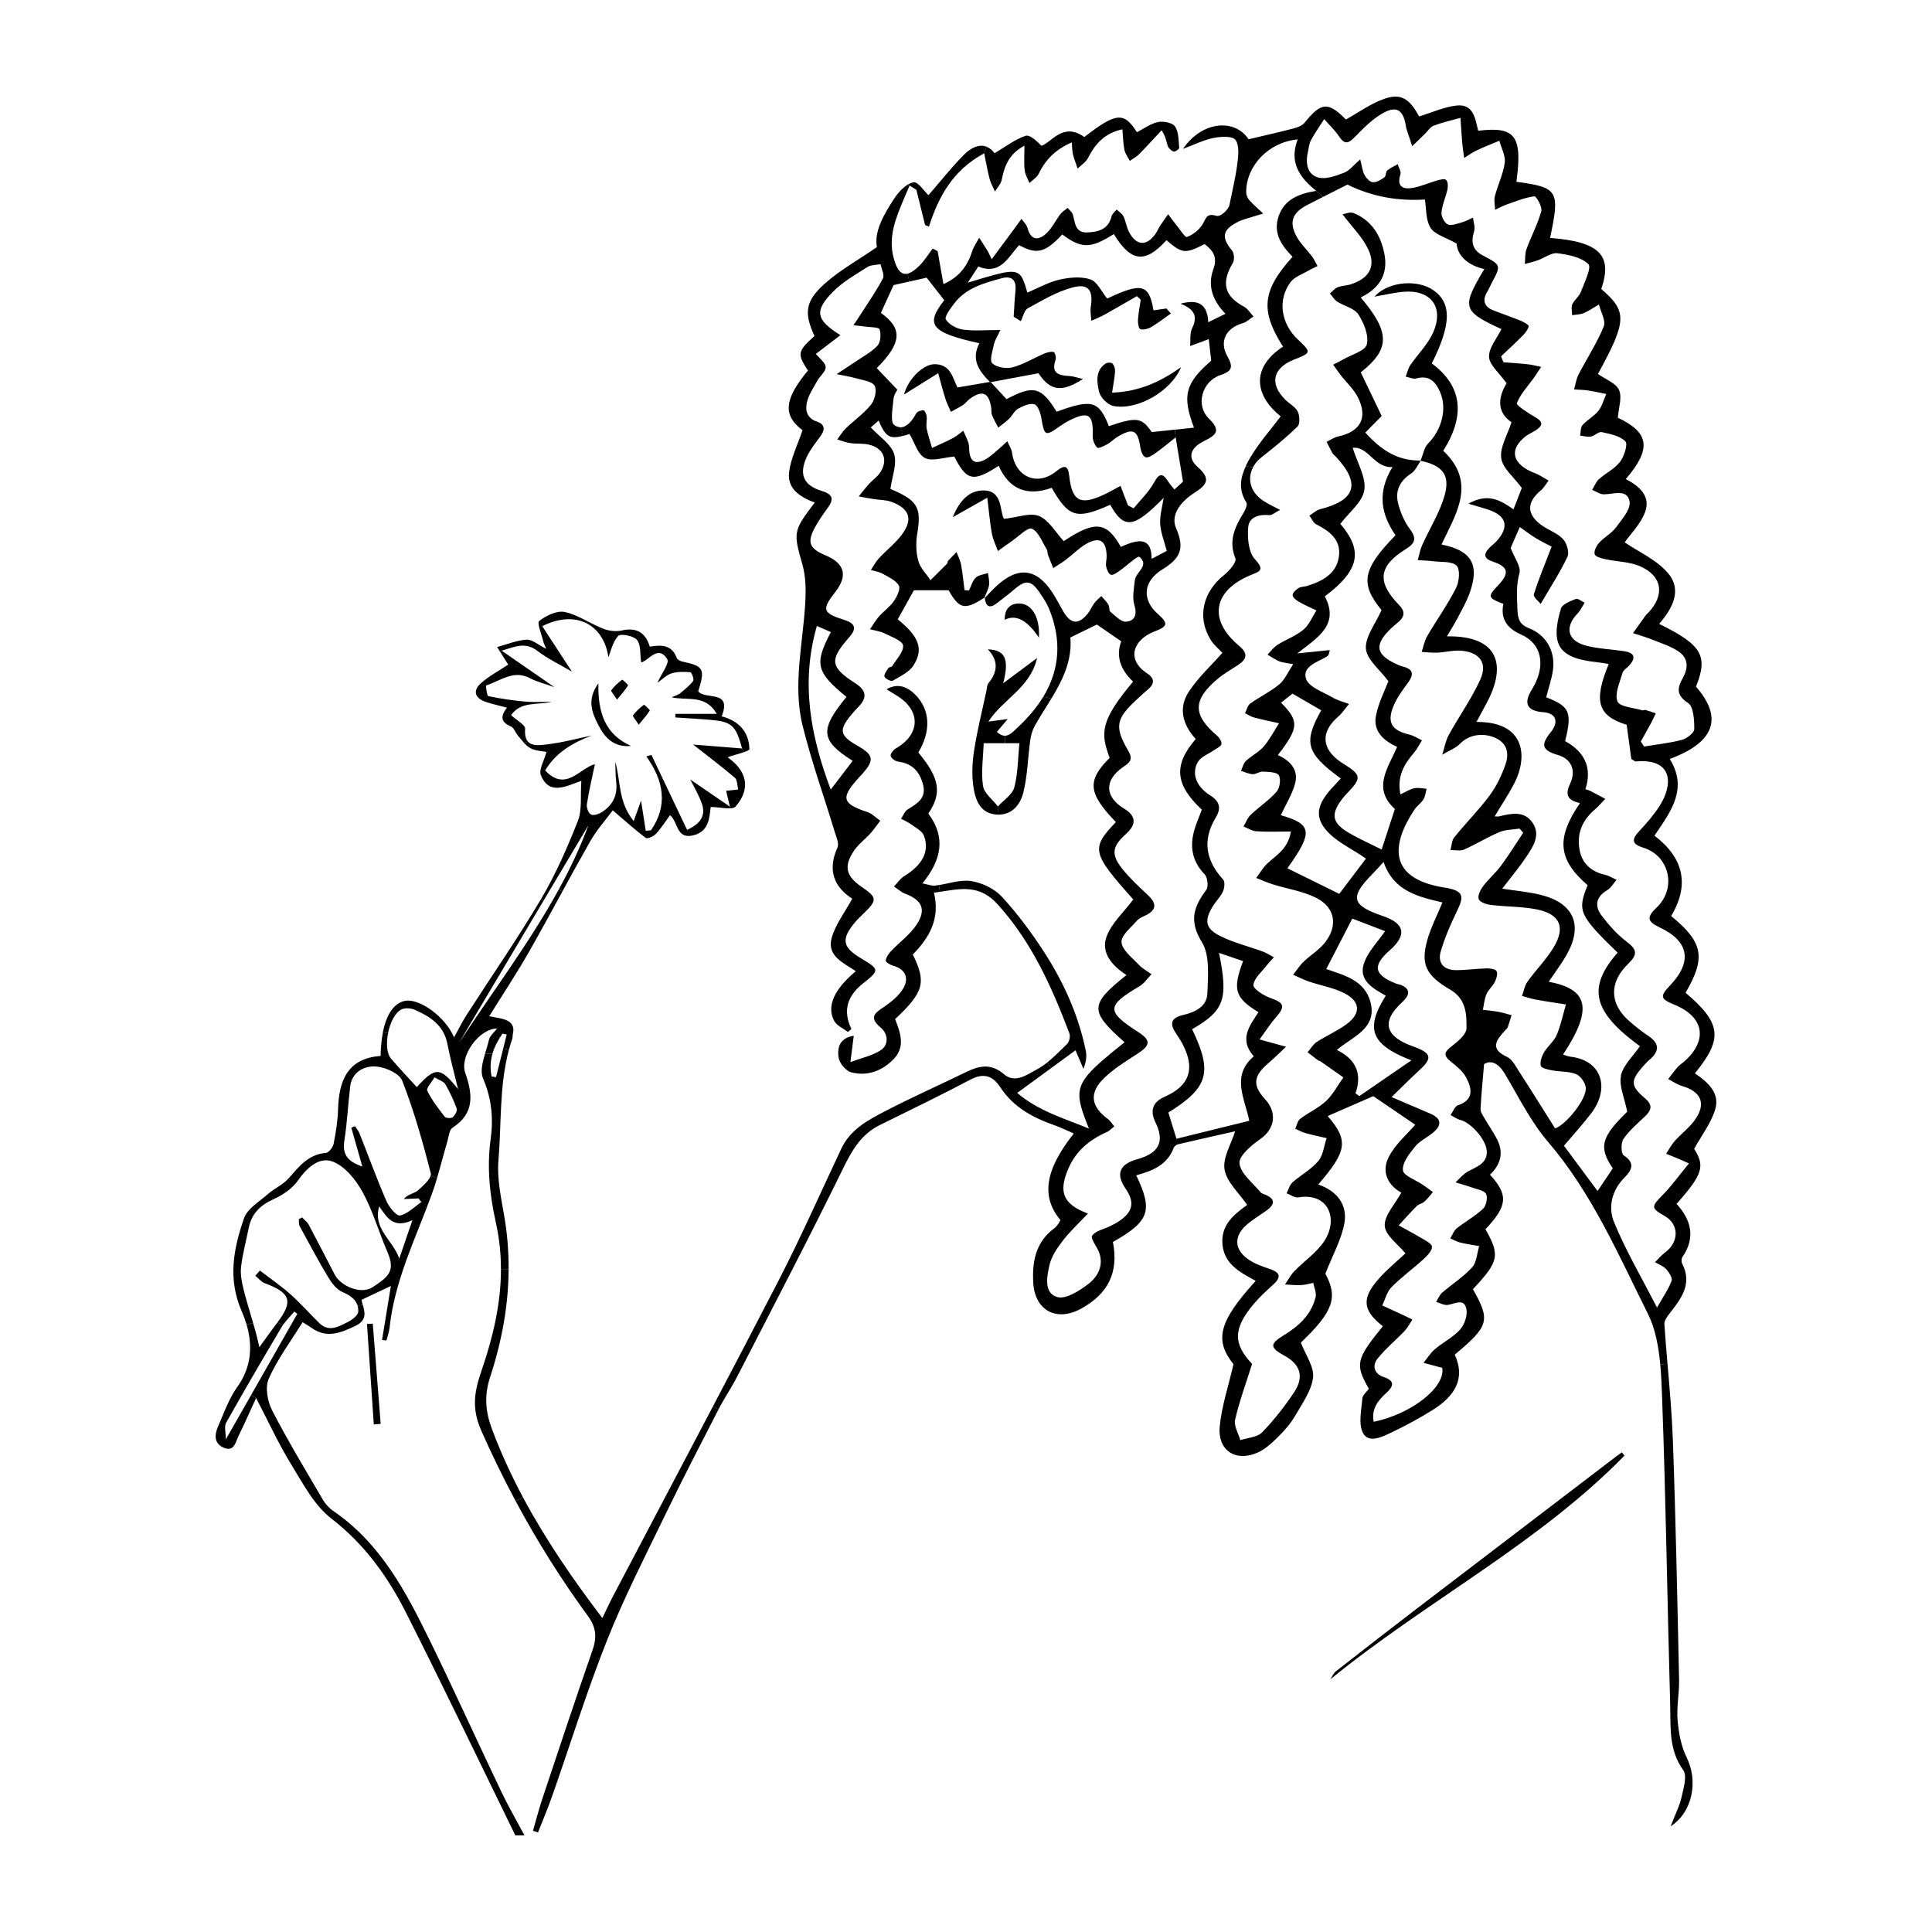 <?xml version="1.0" encoding="UTF-8"?>
<svg xmlns="http://www.w3.org/2000/svg" viewBox="0 0 1000 1000">
  <path d="m877.25 555.53c6.61 4.54 13.2 10.13 10.48 18.89-2.17 7-6.95 13.18-10.84 20.23 5.69 8.93 4.5 13.15-9.1 28.48 7.59 8.31 9.94 17.43 3.02 27.53-.55.81-.57 2.5-.11 3.4 5.37 10.48-.47 18-6.39 25.62-1.3 1.68-2.96 3.84-2.83 5.67.44 6.84 1.03 13.69 1.61 20.55l-3.75.32c-.85-9.32-2.54-18.51-6.43-26.3-15.3-30.6-28.91-62.36-51.65-88.9-8.88-10.38-15.14-23.07-22.19-34.96-3.43-5.82-7.3-7.55-10.92-5.26-.74 8.83-1.47 16.04-1.83 23.28-.06 1.52 1.15 3.18 2.01 4.65 2.21 3.87 4.87 7.51 6.8 11.51 3.27 6.78 1.39 12.79-3.92 17.76 9.62 10.57 9.13 16.1-2.34 28.27 7.65 13.47 6.99 16.66-6.48 31.02 9.13 16.14 8.38 19.03-9.4 33.87 5.9 13.04-.68 21.84-11.32 28.56-7.06 4.46-14.49 8.42-22.05 12.01-4.61 2.2-11.43 5.41-14.19-.14-2.4-4.79-.74-11.76-.28-17.73.13-1.79 2.23-3.41 3.37-5.04-7.24-12.71-6.65-15.22 7.24-32.38-10.45-8.11-11.17-14.38-2.09-24.58 4.5-5.07 9.85-9.4 13.78-13.12-3.79-4.71-10.38-9.26-10.7-14.22-.35-5.33 5.22-11.02 8.57-17.24-6.34-3.35-10.65-10.27-6.56-18.33 3.41-6.72 9.69-11.98 13.77-16.8-6.02-4.09-12.83-8.74-21.72-14.78-5.82 2.54-14.43 6.29-23.6 10.29 10.95 12.75 10 18.16-4.88 35.43 9.61 3.33 15.27 10.37 13.51 20.12-1.52 8.38-5.99 16.23-9.83 26.08 6.57 12.11 4.24 19.49-12.68 35.65 2.45 6.43 6.91 12.49 6.31 17.99-.74 6.73-5.41 13.18-8.98 19.41-2.29 3.98-5.37 7.67-8.65 10.92-3.29 3.27-6.86 6.72-11 8.57-11.35 5.07-20.81-1-19.68-13.37.96-10.49 4.46-20.75 7.11-32.34-9.88-12.49-7.82-21.84 11.51-43.15-7.84-4.3-16.12-8.44-17.18-18.59-1.09-10.57 6.34-16.01 12.77-20.72-4.17-6.12-10.57-11.74-11.71-18.29-1.06-6.12 3.45-13.21 5.48-19.82-8.74 1.98-19.16 4.3-29.52 6.73-.89.21-1.99 1.06-2.29 1.86-3.35 8.99-11.14 11.93-19.39 14.21 8.8 18.29 6.83 23.86-12.06 34.49 3 15.55-2.24 26.63-16.31 34.44-12.82 7.11-24.13 1.12-24.94-13.43-.58-10.87 1.28-21 10.87-28.05.84-.6 1.47-1.5 2.1-2.32.46-.62.76-1.34 1.11-1.98-10.07-12.04-8.12-25.78 6.91-44.81-3.43-1.47-6.54-3.03-9.8-4.19-11.3-3.97-21.46-9.34-28.29-19.82-3.7-5.69-8.44-7.55-15.3-3.92-15.5 8.2-31.34 15.8-47.07 23.6-9.48 4.71-14.22 12.8-18.81 22.16-17.73 36.26-36.45 72.02-54.9 107.91-2.99 5.82-6.73 11.25-9.72 17.07l-2.89-1.52c11.33-21.56 22.62-43.15 33.79-64.78 11.62-22.51 21.86-45.74 32.67-68.67 4.71-10 13.92-14.84 22.95-19.52 13.72-7.11 27.88-13.4 41.79-20.18 6.81-3.32 12.83-4.49 19.5 1.23 5.74 4.93 12.12.06 17.07-2.59 1.83-.98 3.56-2.17 5.22-3.48l2.09 2.86c-5.74 4.19-11.47 8.39-17.59 12.86 11.25 9.45 23.69 12.93 37.14 18.44-5.71-14.22-7.32-19.93-.32-28.13 3.67-4.3 9.7-9.28 18.76-16.55-18.21-16.06-18.16-19.53.98-34.77-7.27-4.74-13.4-11.41-10.29-19.93 2.58-7 8.93-12.63 13.83-19.19-21.49-24.09-22.06-26.39-9.02-40.06-14.43-15-15.05-21.38-3.22-33.25-4.71-12.66-5.12-18.98 12.14-39.46-6.32-5.9-9.12-13.02-6.13-20.85-4.58-3.16-8.74-6.02-12.64-8.69-4.19 2.05-8.74 4.25-13.7 6.69.98 11.93-3.94 21.87-9.8 31.59l-4.19-.93c8.57-14.18 9.58-29.46 2.88-45.69-1.17-2.86-2.99-5.5-4.73-8.08-4.43-6.57-7.25-6.89-13.09-1.86-2.99 2.56-6.13 4.93-9.25 7.33-3.76 2.89-5.63 1.47-6.13-2.81 1.99-2.04 3.9-4.16 5.99-6.1 11.25-10.48 20.94-9.31 29.18 3.56 1.98 3.1 3.64 6.39 5.5 9.55 3.92 6.64 7.84 6.99 12.69 1.01 1.31-1.61 2.07-3.65 3.32-5.33 1.03-1.36 2.4-2.47 3.64-3.68 1.25 1.45 2.67 2.81 3.67 4.43.65 1.06.22 3.05 1.03 3.7 2.5 2.07 5.44 5.29 8.03 5.14 4.39-.27 5.97-3.4 4.41-8.55-1.2-3.97-.27-8.69.24-13.02.47-4.2 7.82-7.48 2.28-12-.85-.7-6.62 4.77-10.23 7.25-1.37.95-3.3 2.39-4.47 2.02-1.19-.38-2.13-2.66-2.45-4.24-.35-1.74.3-3.65.25-5.48-.16-7.93-3.62-10.18-10.51-6.29-3.82 2.17-6.95 5.5-10.51 8.19-2.1 1.6-4.41 2.94-6.62 4.39-.9-2.24-1.85-4.47-2.69-6.75-.35-.98-.19-2.21-.71-3.05-2.39-3.79-4.24-9.15-7.68-10.6-2.18-.92-6.86 4.05-10.37 6.43-2.43 1.66-4.79 3.41-7.18 5.14-1.07-3-2.58-5.93-3.13-9.01-1.03-5.66-1.49-11.41-2.37-18.62-6.86 3.87-11.62 6.57-17.86 10.1 3.52-8.8 8.63-13.83 15.79-13.84 10.34-.02 8.33 10.95 10.72 14.7 7.14-.77 13.61-3.38 18.16-1.45 5.12 2.17 8.52 8.41 12.75 12.99 16.03-10.72 22.25-10.19 29.55 2.99 11.27-5.26 15.88-3.56 15.95 6.16 2.84-1.49 5.56-2.91 7.82-4.09-1.28-5.01-3.13-9.48-3.4-14.03-.25-4.44 1.14-8.96 1.8-13.45-15.39 15.73-20.5 16.48-27.64 3.59-17.45 7.78-21.49 6.62-30.31-8.77-12.49 4.49-21.95 1.01-27.44-11.41-13.31 8.66-16.59 7.73-22.98-4.77-5.55.44-11.44 2.67-15.19.74-3.76-1.94-5.37-8.04-7.98-12.41-1.26.4-2.4.74-3.43 1.01l-1.25-4.47c3.35 0 6.15-3.52 8.12-7.19.52-1 2.48-1.64 3.78-1.64.58 0 1.53 1.94 1.66 3.08.24 2.07-.4 4.27-.02 6.27.66 3.45 1.85 6.78 2.81 10.16 3.62-1.69 7.3-3.27 10.84-5.14 1.9-1 3.54-2.5 5.31-3.78.89 2.02 1.9 4.01 2.61 6.1.41 1.22.4 2.59.47 3.9.36 6.56 3.71 7.59 8.85 4.57 2.23-1.31 4.12-3.16 6.12-4.85 1.63-1.36 3.16-2.84 4.74-4.27.84 1.96 2.17 3.86 2.45 5.91 1.71 12.53 12.94 17.59 22.79 9.7 4.58-3.68 6.21-3 6.83 2.47 1.47 12.8 5.55 15.16 17.29 9.85 3.18-1.42 6.18-3.21 9.26-4.84 1.26 3.32 2.48 6.65 3.79 9.96.14.35.84.49 2.99 1.66 3.41-4.22 7.79-8.33 10.54-13.34 2.94-5.39 4.73-4.65 7.46-.33.81 1.28 1.88 2.39 3.11 3.92 2.2-2.02 4.08-3.71 4.43-4.05-1.34-8.12-2.45-14.75-3.79-22.88l-.43-4.01c3.38-.38 6.65-.73 9.91-1.07-6.24-16.44-4.57-22.98 8.91-34.64-.46-4.05-.9-8.01-1.26-11.16-3.54 1.31-6.61 2.45-9.66 3.57.3-3.11-.24-6.65 1.07-9.28 3.26-6.54.55-10.11-6.08-12.63 8.99-2.42 13.99-.09 14.4 9.59 3.35-1.66 5.96-2.96 8.9-4.39-6.84-7.03-9.31-14.71-6.26-23.06 2.31-6.29-.19-9.72-4.55-13.01-9.96 5.14-11.65 4.95-19.72-2.01-11.08 12.2-18.35 11.36-27.25-3.16-12.06 7.59-16.71 7.62-26.69.17-8.85 9.48-13.09 10.56-22.36 5.56-5.67 6.29-9.8 15.73-21.08 11.03-1.9 2.94-3.57 5.5-5.44 8.36 7.49-2.26 12.9-3.89 16.88-4.79l.55 2.56c-9.12 2.48-18.38 4.98-24.48 13.04-1.94 2.56-5.17 6.87-4.31 8.27 1.61 2.62 5.58 4.77 8.83 5.23 5.78.81 11.76.22 19.38.22-1.56 3.37-2.83 5.22-3.27 7.24-.71 3.38-2.45 8.49-.93 9.97 2.2 2.13 7.24 2.96 10.48 2.1 5.71-1.5 10.94-4.76 16.44-7.11 1.52-.63 3.38-1.15 4.88-.82.63.14 1.39 2.84 1 3.98-2.47 7.02 1.52 8.17 7.05 8.44 2.17.11 4.3.92 7.13 1.55-11.36 7.22-16.94 6.07-23.06-2.97-8.6 1.61-16.64 3.11-24.64 4.6l-.14-.14c-.11.02-.22.03-.33.06-5.64-5.63-9.94-11.66-5.47-20.06-25.22-5.55-28.13-9.59-18.18-22.28-3.46-4.43-6.7-8.58-9.12-11.66-3 .68-5.96 1.36-8.95 2.02l-.92-4.09c1.68-.41 3.62-1.72 5.91-3.92 2.75-2.64 4.76-6.02 7.11-9.07.84.44 1.69.89 2.53 1.33.95 5.39 1.91 10.78 3.02 17.07 8.46-3.75 12.49-9.64 14.92-17.12.79-2.43 2.37-4.6 3.59-6.89 1.44 2.26 2.88 4.5 4.3 6.76.41.66.7 1.39 2.18 4.36 4.38-5.91 8.08-10.89 11.76-15.87 1.23-1.66 2.43-3.35 3.65-5.03 1.07 1.56 2.64 2.99 3.1 4.71 1.77 6.56 5.66 6.62 9.75 2.84 2.99-2.75 4.79-6.75 7.32-10.05.96-1.25 2.47-2.1 3.71-3.15.93 1.15 2.32 2.15 2.7 3.46 1.22 4.2 1.07 9.48 7.46 9.23 5.77-.22 10.97-1.6 12.6-8.41.3-1.28 1.72-2.31 2.62-3.45 1.2 1.15 2.84 2.12 3.52 3.54 1.23 2.58 1.56 5.59 2.88 8.11 3.81 7.24 9.2 7.48 13.81.77.89-1.3 1.49-2.78 2.34-4.09 1.31-1.99 2.72-3.92 4.08-5.88 1.36 1.79 2.66 3.6 4.08 5.33 1.9 2.32 4.69 6.81 5.66 6.45 3.1-1.14 6.23-3.65 8.03-6.46 1.85-2.91 1.88-6.13 7.11-4.52 2.21.68 5.67-2.69 6.75-5.04 1.45-7.3 3.26-14.56 4.2-21.91.55-4.16 1.14-9.55-1-12.37-1.55-2.07-7.63-1.72-11.38-.96-5.2 1.07-10.11 3.56-15.77 5.66 9.86-14.51 26.87-15.82 33.96-4.98 8.27-1.98 15.87-3.67 23.41-5.64 2.01-.54 4.39-1.44 5.61-2.96 8.57-10.67 12.11-10.94 21.37-1.66 6.72-3.71 12.91-8.27 19.85-10.68 8.66-3.02 13.09-.09 18.03 9.12 6.42-1.96 12.69-4.84 19.22-5.63 8.98-1.07 9.83 6.76 11.36 13.04 19.27-2.39 23 2.67 19.79 26.41 21.62 2.91 22.63 4.57 17.43 29.05 25.56 1.98 32.51 8.91 26.49 26.44 13.54 11.63 13.32 16.48-1.72 43.98 3.87 2.75 9.26 4.66 10.91 8.28 1.71 3.76-.22 9.15-.6 14.38 16.17 7.62 17.69 15.92 4.11 31.74 6.89 3.59 13.02 8.83 10.02 16.99-2.34 6.34-7.67 11.55-10.59 15.76 7.16 4.92 16.58 8.99 22.49 16.03 7.43 8.85 2.12 18.32-4.65 26.19 22.16 10.87 25.46 16.53 19.06 32.46 14.13 16.17 9.69 28.86-13.59 37.44 9.61 15.35.62 27.2-7.92 39.69 14.87 11.3 18.51 25.19 8.65 41.6 16.64 13.62 18.08 21.51 7.46 39.72 18.54 15.73 19.55 23.71 4.84 41.71zm-.09 24.29c6.12-8.44 3.49-14.78-6.5-17.69-2.53-.74-4.8-2.39-7.21-3.6 1.64-2.12 3.21-4.3 4.99-6.29 1.03-1.17 2.43-1.99 3.6-3.05 12.11-11 9.91-22.88-5.36-29.16-7.38-3.02-7.65-4.28-2.21-10.02 11.51-12.14 9.86-22.71-5.14-29.84-6.24-2.97-7.63-4.96-1.91-10.38 10.57-9.99 6.73-26.79-6.76-30.99-6.27-1.94-6.18-4.36-2.13-8.68 3.75-4.01 7.4-8.23 10.37-12.83 7.14-11.03 7.32-24.89-12.26-23.17-.41.05-.87-.46-2.28-1.28-.73-5.34-1.55-11.36-2.4-17.69-14.87-4.63-17.37-11.96-9.28-31.48-2.43-.38-4.17-.73-5.93-.9-19.77-2.02-24.5-8.69-18.82-27.77.68-2.28 4.85-3.84 7.71-4.99 1.07-.43 3 1.25 4.55 1.96-1.17 1.83-2.07 3.92-3.54 5.44-6.99 7.25-5.39 14.32 4.49 16.83 6.31 1.6 12.96 1.82 19.44 2.8 5.1.76 6.51 3.13 2.78 7.33-1.22 1.37-3.19 2.5-3.62 4.08-1.37 4.87-4.12 10.7-2.54 14.62 1.15 2.83 8.36 3.21 12.9 4.61.44.14 1.07-.33 1.52-.21 1.82.51 3.6 1.14 5.39 1.74-.82 1.71-1.58 3.46-2.48 5.14-1.72 3.18-3.51 6.31-5.26 9.47.57.85 1.15 1.72 1.72 2.58 6.57-1.09 13.24-1.77 19.64-3.48 2.54-.68 6.31-3.64 6.32-5.55.02-4.68-.35-11.66-3.26-13.54-6.5-4.22-5.36-8.12-2.58-13.09 2.83-5.09 2.67-10.04-2.05-13.35-3.95-2.77-8.8-4.3-13.35-6.13-3.41-1.39-6.97-2.39-10.46-3.56 2.17-3.05 4.31-6.12 6.51-9.13.46-.63 1.11-1.12 1.64-1.71 8.49-9.18 6.86-18.98-4.77-23.88-5.39-2.26-11.71-2.24-17.56-3.51-2.09-.46-5.28-1.26-5.67-2.61-.51-1.64.93-4.43 2.34-5.97 2.64-2.89 6.43-4.84 8.71-7.93 3.05-4.12 7.74-9.48 7-13.43-1.26-6.72-8.38-3.62-13.4-3.67-1.99-.02-3.97-1.52-5.96-2.32 1.15-1.88 1.94-4.12 3.51-5.53 3.51-3.15 8.12-5.29 10.89-8.93 2.17-2.83 4.19-9.21 2.81-10.62-2.84-2.88-7.9-3.84-12.23-4.79-1.63-.35-3.68 1.93-5.66 2.31-1.77.33-3.71-.32-5.56-.52.38-1.86.17-4.24 1.26-5.45 2.42-2.72 5.93-4.5 8.17-7.32 1.96-2.45 2.78-5.8 4.11-8.74-3.11-.63-6.2-1.36-9.34-1.83-2.4-.36-4.87-.38-7.32-.54.74-2.58 1.09-5.36 2.29-7.68 4.31-8.34 9.53-16.28 13.07-24.92 1.2-2.96-1.55-7.54-2.5-11.36-2.58 1.49-5.06 3.24-7.78 4.41-1.83.79-4.03.77-6.07 1.12-.03-1.88-.63-4.01.05-5.58 1.04-2.35 3.56-4.08 4.44-6.45 1.83-4.85 5.67-12.64 3.92-14.38-3.71-3.65-10.4-4.95-16.06-5.66-3.16-.4-6.67 2.42-10.07 3.62-2.21.79-4.52 1.31-6.78 1.94.25-2.58 0-5.33.85-7.68 2.42-6.62 5.82-12.93 7.68-19.68.62-2.2-2.62-7.79-3.59-7.67-4.79.62-9.45 2.53-14.1 4.14-2.15.74-4.16 1.88-6.23 2.84-.08-2.37-.68-4.88-.11-7.1 1.52-5.82 4.31-11.4 5.1-17.26.49-3.6-1.77-7.57-2.78-11.38-3.9 1.63-7.85 3.15-11.68 4.96-2.29 1.07-4.36 2.61-6.53 3.94-.35-2.59-.79-5.18-1.01-7.79-.38-4.31-.62-8.65-.92-12.96-4.63 1.3-9.37 2.34-13.84 4.03-1.8.66-3.05 2.8-4.54 4.25-2.2 2.13-4.39 4.25-6.59 6.39-1.03-3.07-2.05-6.13-3.05-9.21-.16-.49-.17-1.03-.25-1.55-1.42-8.04-4.79-10.34-11.98-6.29-5.53 3.11-10.19 7.97-14.71 12.58-3.35 3.41-5.26 3.35-7.9-.62-2.17-3.24-5.09-5.97-7.67-8.93-2.32 3.64-4.84 7.18-6.87 10.95-.98 1.77-1.09 4.03-1.56 6.07-1.31 5.67-.46 11.55 5.28 13.18 3.97 1.14 9.18-.84 13.47-2.47 2.8-1.06 4.9-3.94 8.33-6.89 1 3.81 1.17 6.21 2.24 8.11.9 1.63 2.77 3.64 4.31 3.73 1.96.11 4.22-1.3 5.97-2.54.89-.62.6-2.78 1.45-3.52 1.56-1.37 3.59-2.21 5.42-3.27.52 1.77 1.9 3.81 1.42 5.26-2.01 6.35 1.26 7.87 6.35 7 4.25-.74 8.31-2.62 12.5-3.81 1.58-.44 3.95-1.09 4.77-.33.96.87 1.07 3.27.74 4.84-.87 4.05-2.73 7.93-3.11 12-.19 2.04 1.5 5.36 3.24 6.18 1.83.87 4.8-.35 7.18-1.01 2.04-.55 3.94-1.63 5.9-2.48.24 2.37 1.22 4.98.57 7.06-1.74 5.58-.95 9.67 4.57 12.55 9.51 4.98 9.45 5.06 4.44 14.37-.74 1.37-1.31 2.88-2.12 4.22-2.81 4.61-1.8 7.93 3.27 9.88 4.65 1.8 9.36 3.41 13.96 5.29 1.58.65 4.2 2.12 4.09 2.81-.32 1.74-1.69 3.48-3.03 4.84-3.64 3.7-7.48 7.21-11.24 10.78.41 1.01.82 2.04 1.23 3.05 4.17.33 8.38.57 12.55 1.04 2.34.25 4.65.9 6.97 1.36-1.26 1.9-2.47 3.84-3.78 5.69-3.1 4.31-6.95 8.33-8.8 13.12-.41 1.06 5.96 5.18 9.58 7.25 4.22 2.42 3.84 4.39.25 6.73-1.74 1.15-3.76 1.93-5.39 3.22-7.87 6.27-7.14 12.99 1.83 17.64 1.63.85 3.4 1.39 5.04 2.23 1.75.9 3.41 1.98 5.12 2.97-1.33 1.71-2.4 3.73-4.01 5.07-7.41 6.18-7.46 12.34.32 17.97 3.59 2.61 8.2 4.09 11.16 7.22 1.94 2.07 3.37 6.89 2.28 9.18-3.86 8.22-8.9 15.88-13.86 24.39-.89-1.17-3.94-3.6-3.52-4.93 2.56-8.19 5.91-16.12 9.21-24.72-1.72-.92-5.01-2.45-8.09-4.33-3-1.82-5.8-4-8.39-5.82-1.91 4.38-3.67 8.39-4.73 10.84 1.94 5.15 5.47 9.69 4.54 13.01-1.75 6.4-1.26 12.28-1.04 18.62.17 5.31 1.19 8.04 6.15 9.99 8.77 3.43 13.58 11.96 12.25 21.49-.66 4.8-2.32 9.47-3.52 14.19 12.25 4.73 13.5 7.6 9.83 22.68 9.89 5.45 14.15 13.53 10.49 24.88 1.11.38 1.86.54 2.51.87 2.61 1.34 5.17 2.73 7.76 4.12-1.77 1.82-3.38 3.81-5.31 5.44-6.31 5.34-9.36 11.98-8.12 20.21 1.14 7.65 5.9 11.96 13.34 13.67 2.07.49 3.97 1.71 5.93 2.59-1.58 1.82-2.84 4.19-4.82 5.36-5.94 3.51-6.62 8.25-2.88 13.18 3.76 4.96 8.04 9.81 12.99 13.53 5.48 4.14 5.63 6.69.65 11.51-9.93 9.59-9.48 20.62.44 29.38 3.15 2.78 6.45 5.42 9.94 7.74 6.04 4 5.99 8.01.66 12.52-1.2 1.01-2.28 2.18-3.3 3.37-6.56 7.43-6.5 10.13 1.07 16.52 3.79 3.19 3.59 5.86.22 9.1-3.97 3.79-8.3 7.41-11.38 11.87-1.39 2.01-1.31 7.62.09 8.53 6.24 4.08 4.09 7.79.43 11.51-6.61 6.65-8.58 15.38-5.42 23.06 6.01 14.62 14.11 28.38 22.24 44.25 3.24-5.69 5.96-9.55 7.55-13.83.55-1.52-1.28-4.41-2.73-6.02-1.49-1.64-3.86-2.48-5.83-3.67 1.75-1.72 3.33-3.67 5.28-5.1 7.27-5.39 7.19-14.56-.3-18.81-7.19-4.09-7-4.82-.98-10.92 4.73-4.79 8.68-10.37 13.54-16.28-3.22-1.44-4.14-1.88-5.06-2.26-2.24-.93-4.49-1.83-6.73-2.75 1.47-2.21 2.69-4.65 4.46-6.61 3.3-3.7 7.43-6.76 10.3-10.73zm-38.22-23c1.25-5.55 6.42-10.23 9.88-15.31-24.39-17.8-27.48-30.25-11.55-48.41-19.95-19.38-20.94-21.6-15.52-34.93-15.36-13.23-16.44-24.29-3.94-42.5-5.64-1.25-8.17-3.64-5.17-9.91 3.27-6.83.85-12.93-6.32-15-8.22-2.39-8.96-5.22-3.68-11.76 4.55-5.64 2.56-9.89-3.82-10.37q-12.64-.92-5.97-11.66c7.6-12.26 5.33-23.8-5.67-28.61q-11.35-4.98-9.02-15.79c-8.19-3.16-8.33-3.71-2.51-9.86 5.74-6.07 5.03-9.37-2.88-11.98-4.88-1.63-5.01-3.98-1.75-7.3 1.11-1.12 2.43-2.04 3.49-3.19 6.83-7.48 5.39-13.23-4.12-16.44-2.77-.93-5.59-1.68-10.34-3.1 10.42-5.86 16.88-1.53 23.33 2.94 1.68-4.31 3.35-8.61 4.31-11.09-4.17-5.67-9.94-10.19-10.65-15.41-.77-5.61 3.18-11.88 5.31-18.59-8.53-5.82-6.24-14.08-2.53-20.17-3.84-5.42-8.91-9.44-9.09-13.66-.19-4.69 4.08-9.58 6.42-14.37-20.18-9.31-20.75-11.21-8.87-31.07-8.5-1.93-13.91-6.92-14.33-13.21-5.78-3.29-11.32-4.68-13.51-8.17-2.54-4.01-2.12-9.88-2.92-14.62-13.67.79-26.84-1.23-40.08-7.74-3.9 1.98-8.22 4.12-12.66 6.39l-3.51-3.16c-8.96-7.19-14.03-14.94-9.59-26.61-15.14 1.42-26.69 13.73-26.65 27.31 0 1.39.66 3.07 1.6 4.11 2.21 2.48 4.77 4.65 7.21 6.94-3.22.98-6.45 1.94-9.66 2.96-1 .3-1.99.65-2.92 1.11-8.57 4.14-9.34 8.17-3.56 15.08 1.15 1.37 1.34 4.9.4 6.48-6.13 10.19-4.36 17.21 5.85 22.62 1.94 1.03 3.24 3.32 4.84 5.03-1.82 1.19-3.48 2.89-5.47 3.46-8.76 2.5-12.49 9.45-7.9 17.42 3.33 5.82 1.69 7.63-3.82 9.51-9.4 3.21-12.96 15.47-5.93 22.41 6.26 6.18 4.19 8.42-2.34 11.62-7.44 3.65-8.83 8.74-3.41 13.5 6.97 6.1 4.87 9.18-1.75 13.4-6.39 4.06-12.58 11.02-9.44 18.24 4.65 10.65 2.2 15.66-7.19 21.45-10.16 6.26-10.32 15.79-2.35 22.87 5.59 4.96 5.42 6.48-1.66 9.18-10.4 3.97-15.25 14.13-3.7 21.73 3.73 2.45 3.95 5.26.38 8.22-2.01 1.68-3.9 3.49-5.83 5.28-10.65 9.8-11.7 14.02-4.47 26.36 2.78 4.76.92 6.12-2.54 8.52-9.94 6.86-9.61 15.47.51 21.6q9.28 5.61.9 13.12c-7.18 6.43-7.84 10.57-1.75 18.18 3.9 4.88 8.63 9.17 13.2 13.5 4.25 4.05 4.74 7.38-1.03 10.32-1.63.82-3.57 1.49-4.69 2.8-3.08 3.6-8.33 7.73-8.01 11.22.38 4.12 5.5 7.97 8.91 11.6 1.83 1.99 4.38 3.32 6.61 4.95-2.07 2.12-3.81 4.82-6.27 6.27-17.04 10.02-17.2 12.96-.82 23.5 6.99 4.5 6.7 7.03-.57 11.66-5.93 3.79-12.04 7.62-17.04 12.5-7.73 7.57-6.62 14.59 2.07 20.96 1.34.98 2.24 2.54 3.37 3.84-1.3 1.01-2.45 2.32-3.9 2.97-8.87 3.92-15.87 9.67-19.82 18.78-5.29 12.15-2.94 18.52 10.08 23.39-4.6 4.88-9.17 9.09-12.9 13.91-2.96 3.82-5.96 8.17-7 12.74-1.34 5.91-3.07 14.56 4.08 16.58 4.44 1.26 11.44-3.27 16.07-6.81 4.74-3.64 7.95-9.31 5.63-16.03-1.09-3.16-4.68-7.44-3.7-8.9 1.74-2.59 6.12-3.38 9.36-4.99 1.64-.81 3.29-1.66 4.8-2.7 7-4.79 7.93-9.74 3.18-16.64q-7.85-11.4 5.91-15.24c11.46-3.19 14.41-9.13 9.51-19.17q-4.47-9.13 4.76-13.2c12.74-5.59 15.87-14.24 9.59-26.69-1.06-2.1-2.31-4.12-3.65-6.05-3.41-4.95-2.83-8.08 3.56-9.56 6.15-1.42 12.41-4.33 12.63-11.22.28-8.95 1.39-19.68-2.86-26.54-6.8-10.98-4.22-18.29 2.29-27.01 1.25-1.66.68-6.5-.89-8.12-6.13-6.37-7.65-13.59-5.59-21.75 1-4.01 2.77-7.82 4.17-11.66-13.91-13.04-14.78-23.03-3.15-36.56-6.69-7.32-9.17-15.96-3.6-24.47 4.85-7.41 11.6-13.58 17.4-20.13-1.71-1.88-4.46-4.08-6.18-6.91-7.05-11.6-3.9-24.72 7.14-33.46 2.67-2.12 6.51-6.69 5.78-8.49-3.75-9.15-.25-16.31 4.24-23.68.93-1.55 2.12-4.25 1.44-5.29-4.28-6.61-3.05-12.93-.33-18.73l3.79.52c-3.19 5.97-1.41 12.96 5.41 17.42 2.29 1.5 4.82 2.62 8.55 4.63-2.66 1.34-4.17 2.83-5.55 2.69-5.34-.49-10.51 1.01-10.94 6.27-.46 5.52.14 12.91 3.48 16.55 5.33 5.8 2.43 6.29-2.26 8.25-19.52 8.14-21.95 23.19-5.9 36.62 4.57 3.81 4.19 6.73-.49 9.83-3.71 2.45-7.65 4.66-11.02 7.55-12.58 10.79-12.44 18.41.03 29.05 1.22 1.03 2.56 3.1 2.31 4.38-.27 1.26-2.45 2.18-3.84 3.16-2.8 1.99-6.64 3.32-8.27 5.99-3.52 5.82-1.06 12.8 6.15 17.31 5.23 3.27 5.96 6.69 2.97 11.68-7 11.63-5.12 22.13 3.87 31.99 1.06 1.14.71 4.44-.11 6.23-1.28 2.81-3.71 5.06-5.33 7.76-4.27 7.05-3.84 11.22 3.41 14.98 7.1 3.67 15.11 5.55 22.68 8.34 1.96.73 3.75 1.94 5.63 2.94-1.28 1.42-2.66 2.8-3.81 4.3-2.51 3.27-6.4 6.46-6.8 10.02-.22 1.93 5.2 5.45 8.65 6.67 7.29 2.56 8 4.38 2.99 10.1-3.05 3.49-5.55 7.46-8.44 11.43 5.82 1.6 9.75 2.69 13.69 3.76-3.03 2.84-5.96 5.8-9.13 8.49-7.81 6.64-8.31 11.52-1.74 18.65 6.48 7.03 4.99 15.44-2.34 20.56-4.61 3.22-11.28 8.77-10.89 12.66.54 5.29 6.87 10.04 10.86 14.92.6.74 1.82 1 2.78 1.42 5.26 2.35 4.39 5.12.47 8-3.59 2.62-7.55 4.85-10.81 7.85-6.2 5.71-5.93 12.3.9 17.24 3.29 2.39 7.36 3.87 11.28 5.17 4.54 1.49 6.02 3.33 3.73 6.31-.43.55-1 1.15-1.69 1.8-3.48 3.21-7.05 6.39-10.07 9.99-10.92 12.99-10.7 20.7-.92 31.12-3.24 10.3-6.64 19.5-8.8 28.95-.71 3.15 1.72 6.99 2.72 10.51 3.82-1.26 8.76-1.47 11.25-4.03 6.18-6.35 11.74-13.45 16.64-20.86 5.29-8.01 3.13-14.4-5.22-18.92-7.36-4.01-7.51-6.04-.47-10.3 7.87-4.77 14.48-10.67 16.77-19.95.54-2.21-.77-4.88-1.23-7.35-2.12.41-4.22 1.06-6.34 1.15-2.75.13-5.53-.19-8.28-.32 1.56-2.29 2.88-4.84 4.77-6.81 5.22-5.41 11.87-9.81 15.77-15.99 7.05-11.11 2.09-24.89-13.67-22.28-1.85.3-4.03-1.36-6.05-2.12 1.01-1.93 1.58-4.35 3.1-5.69 4.3-3.82 9.66-6.65 13.28-10.97 2.56-3.02 2.97-7.85 4.35-11.88-3.7-.85-7.43-1.63-11.08-2.64-1.79-.51-3.45-1.47-5.17-2.23.82-1.74 1.17-4.06 2.51-5.09 4.33-3.29 9.51-5.58 13.43-9.25 3.62-3.41 6.04-8.11 8.98-12.23-4.05-2.84-8.09-5.71-12.15-8.52-.21-.14-.58-.02-.76-.16-1.9-1.42-3.75-2.88-5.63-4.33 1.58-1.82 2.86-4.09 4.79-5.36 5.04-3.29 10.72-5.67 15.5-9.26 7.38-5.53 7.1-11.63-1.11-15.88-5.71-2.94-12.36-4.03-18.51-6.12-2.8-.95-5.44-2.32-8.14-3.51 1.79-2.24 3.33-4.73 5.39-6.7 3.56-3.45 8.03-6.1 11.05-9.93 6.87-8.71 5.34-18.18-4.47-23.15-6.84-3.48-14.86-4.63-22.32-6.95-2.97-.93-5.85-2.23-8.77-3.37 1.93-2.54 3.52-5.42 5.83-7.54 4.68-4.33 10.67-7.54 12.12-16.48-6.54 0-12.2.24-17.81-.13-2.28-.14-4.47-1.61-6.7-2.48 1.2-2.04 2.04-4.47 3.7-6.04 4.33-4.11 9.45-7.46 13.37-11.92 1.68-1.91 2.39-6.54 1.19-8.55-1-1.71-5.36-1.72-8.27-1.9-1.72-.09-3.54 1.42-5.26 1.34-2.04-.09-4.05-1.12-6.05-1.74.82-1.74 1.25-3.9 2.54-5.12 2.86-2.69 6.64-4.47 9.17-7.4 3.13-3.64 5.36-8.04 7.97-12.11-4.33-.98-8.69-1.85-12.98-2.99-1.61-.43-3.07-1.47-4.6-2.23.85-1.69 1.3-3.97 2.66-4.95 4.88-3.49 10.45-6.13 15.05-9.94 2.84-2.37 4.43-6.27 7.24-10.46-3.81-.74-5.66-.82-7.25-1.49-2.13-.9-4.05-2.28-6.05-3.45 1.66-1.71 3.1-3.79 5.06-5.03 4.41-2.8 9.56-4.61 13.51-7.9 2.96-2.45 4.54-6.57 6.72-9.96-3.02-1.45-6.12-2.77-9.01-4.44-1.39-.81-3.26-2.24-3.3-3.46-.03-1.22 1.72-2.83 3.07-3.67 1.26-.79 3.05-.66 4.55-1.14 7.84-2.48 15.06-6.2 16.33-15.17 1.22-8.66-4.8-13.15-11.77-16.71-1.52-.77-2.34-2.94-3.49-4.46 1.82-1.14 3.51-2.83 5.48-3.32 18.59-4.66 21.21-13.34 8.08-27.33-.54-.57-1.25-1.04-1.63-1.71-1.07-1.91-2.02-3.9-3.02-5.86 1.98-.95 3.87-2.32 5.97-2.78 11.54-2.47 15.52-9.66 10.23-20.21-2.17-4.31-6.01-7.79-9.04-11.68-1.33-1.71-2.51-3.51-3.76-5.28 1.72-.89 3.51-1.71 5.18-2.69 4.31-2.51 11.4-4.39 12.22-7.79 1.14-4.65-1.5-11.08-4.39-15.54-2.09-3.21-7.33-4.27-10.95-6.61-1.52-.98-2.51-2.78-3.75-4.2 1.3-1.09 2.42-2.61 3.92-3.19 2.15-.85 4.63-.82 6.86-1.55 9.5-3.07 13.18-9.17 9.06-18.08-2.94-6.34-8.33-11.54-13.29-18.13 1.11-.17 3.76-1.45 5.61-.71 9.34 3.75 14.07 11.44 15.99 20.93 1.83 9.09-1.28 15.74-8.04 20.39-1.26.85-2.66 1.66-4.17 2.39 15.35 18.1 15.27 26.71.02 38.78 4.09 8.53 8.16 16.99 10.83 22.57-2.8 2.84-5.58 5.66-8.47 8.6 9.48 10.53 18.1 14.59 28.61 14.46l-.05.14s.05.02.06.02c-1.55 2.24-2.7 5.14-4.84 6.51-5.82 3.78-8.44 8.91-6.83 15.38 1.19 4.73 3.22 9.56 6.12 13.42 3.78 5.06 2.59 7.44-2.29 10.49-13.97 8.71-14.86 16.96-3.38 28.73 3.05 3.11 3.21 5.78 0 8.66-1.75 1.58-3.65 3.02-5.28 4.73-7.25 7.54-6.4 12.23 3 16.83 1.41.7 2.88 1.36 4.38 1.75 5.8 1.49 5.48 4.41 2.45 8.55-2.64 3.57-5.34 7.24-7.11 11.25-3.9 8.95-1.39 13.21 8 15.41 2.26.54 4.31 1.94 6.48 2.96-1.34 2.12-2.45 4.43-4.05 6.32-5.04 5.94-9.01 12.15-7.1 21.64 2.75-1.26 4.88-2.66 7.19-3.16 2.01-.43 4.24.14 6.37.28-.52 1.83-.66 3.9-1.63 5.47-1.23 1.96-3.38 3.35-4.66 5.29-11.41 17.21-14.7 35.64 15.63 40.38.27.05.54.06.79.11 8.61 1.64 9.5 4.01 5.71 11.79-3.32 6.78-6.34 13.8-8.5 20.99-1.79 5.96 1.41 9.77 7.73 9.83 5.23.05 10.45-.76 15.68-.89 1.86-.05 4.61.21 5.42 1.37.77 1.15.02 3.84-.81 5.5-1.15 2.32-3.37 4.14-4.39 6.48-1.07 2.5-1.28 5.37-1.86 8.08 2.64.33 5.29.54 7.92 1.01 2.34.44 4.61 1.17 6.94 1.77-.66 2.1-1.25 4.24-2.02 6.31-.25.68-1.01 1.19-1.53 1.77-4.38 4.9-7.87 9.36 1.19 13.5 2.77 1.26 4.55 4.98 6.4 7.82 6.23 9.62 12.28 19.36 18.48 29.19 5.53-1.69 16.67-15.44 15.88-21.21-.35-2.56-2.72-5.94-5.01-6.87-3.75-1.52-8.22-1.17-12.31-1.93-2.15-.4-5.59-1.12-5.94-2.37-.54-2.07.49-4.96 1.69-7.02 1.83-3.15 5.09-5.58 6.48-8.85 2.17-5.06 3.27-10.56 4.82-15.88-5.2-.84-10.42-1.58-15.6-2.53-2.4-.44-4.76-1.26-7.13-1.91.93-2.5 1.37-5.36 2.88-7.44 4.27-5.96 9.55-11.25 13.35-17.46 6.51-10.62 3.51-17.5-8.77-19.91-7.67-1.5-15.66-1.31-23.45-2.26-2.32-.27-5.67-1.33-6.39-2.97-.7-1.66.81-4.84 2.21-6.7 2.83-3.76 6.53-6.89 9.32-10.67 4.06-5.5 7.67-11.35 11.46-17.04-.62-.71-1.23-1.44-1.86-2.15-3.49.57-7.27.49-10.46 1.83-6.24 2.62-12.06 6.27-18.25 9.01-2.01.89-4.69.22-7.06.25.62-2.21.63-4.93 1.96-6.57 5.94-7.35 12.66-14.08 18.29-21.65 3.52-4.76 6.24-10.37 8.19-15.99 1.79-5.12 1.36-10.51-4.61-13.53-6.67-3.35-14.33-1.93-18.62 2.5-2.51 2.59-6.27 3.97-9.47 5.91 1.09-3.41 1.66-7.11 3.35-10.19 5.29-9.62 11.76-18.68 16.31-28.64 3.81-8.34 0-13.89-9.12-14.94-4.33-.51-8.82.76-13.24.96-2.64.11-5.31-.25-7.95-.41.93-2.75 1.44-5.74 2.88-8.19 4.88-8.36 10.57-16.28 14.92-24.89 1.66-3.27 2.21-9.66.27-11.54-2.5-2.4-7.98-1.77-12.2-2.31-2.62-.33-5.26-.38-7.9-.55.73-2.56 1.17-5.26 2.24-7.67 3.92-8.79 9.31-17.15 11.77-26.3 2.81-10.42-1.52-15.11-12.49-17.45.03-.06.08-.11.11-.16h-.13c1.23-2.99 1.77-6.65 3.86-8.79 7.11-7.21 9.96-18.05 6.16-26.74-2.34-5.33-5.63-8.76-12.23-6.95-1.63.46-3.68-.57-5.53-.92.76-1.98 1.2-4.17 2.35-5.88 3.94-5.8 9.25-10.94 11.96-17.23 5.64-13.01-1.45-22.05-15.54-20.81-4.79.43-9.51 1.58-14.94 2.51.25-.28.52-.57.81-.84 7.35-7.13 21.75-8.11 29.82-2.39 9.4 6.69 9.13 17.64-.95 37.8 15.61 11.54 17.62 26.69 5.93 45.22 9.55 8.99 10.64 17.87 8.44 26.69-1.83 7.3-5.93 14.56-9.36 21.83 15.65 3.08 19.91 10.48 14.49 25.33-1.61 4.41-3.97 8.55-6.16 12.72-1.61 3.08-3.49 6.02-5.52 9.47 27.4-.41 30.58 15.46 20.91 33.88-1.77 3.4-3.64 6.75-5.61 10.43 24.96-.22 26.88 17.59 19.57 31.8-2.99 5.78-6.65 11.22-10.16 17.08.93 0 1.68.14 2.35-.02 6.27-1.52 12.93-3.03 17.26 3.3 4.31 6.32.41 12.2-3.08 17.43-3.86 5.78-8.36 11.13-12.6 16.69 7.21 1.15 14.03 1.68 20.55 3.38 16.52 4.33 21.27 15.63 12.99 30.47-2.75 4.95-6.23 9.48-9.47 14.33 19.49 3.78 23.8 12.85 7.41 37.71 1.33.4 2.54.93 3.81 1.09 16.69 1.96 20.34 16.64 10.87 29.16-4.35 5.74-9.26 11.06-14.22 16.93 5.52 7.44 11.35 15.28 17.4 23.45 3-4.49 5.47-8.14 7.87-11.73-7.49-11.08-5.93-16.2 7.48-29.35-1.42-7.24-4.38-13.4-3.19-18.65zm-79.09 49.5c4.58-2.53 10.19-4.09 9.67-10.76-.47-6.01-8.39-14.6-13.53-15.84-1.82-.44-3.45-1.69-5.17-2.56 1.25-1.75 2.15-4.52 3.79-5.07 8.58-2.92 7.22-8.8 4.22-14.45-1.74-3.27-5.04-5.86-8.03-8.28-3.84-3.11-3.22-4.93.52-7.78 3.24-2.47 7.73-6.2 7.74-9.4.06-7.44-.13-15.17-8.71-20.13-12.5-7.22-14.92-13.28-11.7-25.08 1.82-6.69 5.12-12.94 7.95-19.87-12.69-2.94-25.33-5.91-30.46-20.96-2.51 2.72-4.06 4.5-5.72 6.18-11.95 12.09-10.92 16.28 5.29 21.79q17.16 5.83 3.65 17.73c-9.12 8.03-8.27 12.69 3.16 17.23.98.38 2.07.47 3.02.9 3.87 1.75 4.25 4.33 1.52 7.43-1.22 1.37-2.64 2.54-3.87 3.92-6.83 7.55-5.78 13.54 3.22 18.19 2.09 1.09 4.35 1.85 6.56 2.7 7.85 3.03 8.28 5.67 2.07 11.36-4.49 4.11-8.79 8.47-14.76 14.27 8.04 3.43 13.97 5.94 19.88 8.5 5.83 2.53 6.43 5.8 1.64 9.86-3 2.54-6.91 4.24-9.31 7.21-2.94 3.64-6.73 8.39-6.35 12.31.27 2.84 6.73 5.06 10.42 7.59 1.74 1.2 3.43 2.47 5.14 3.71-1.45 1.66-2.78 3.46-4.41 4.92-1.14 1.03-2.97 1.31-4.05 2.37-3.21 3.19-6.2 6.62-9.28 9.96 3.75 2.07 7.55 4.05 11.22 6.26 2.24 1.37 5.9 3.03 5.99 4.73.13 2.1-2.47 4.73-4.43 6.53-5.42 4.95-11.43 9.29-16.56 14.49-2.34 2.39-3.19 6.23-4.73 9.42 3.24 1.49 6.5 2.96 9.72 4.46 1.98.92 3.92 1.88 5.88 2.83-1.33 1.99-2.42 4.2-4.03 5.91-4.63 4.87-9.93 9.17-14.07 14.4-2.84 3.62-1.66 7.82 3.18 9.42 6.27 2.09 4.99 5.03 1.33 8.34-4.41 4-7.71 8.36-6.43 14.87 20.12-4.2 37.3-18.3 35.45-27.93-3.92-1.06-6.8-1.83-9.67-2.61 1.94-2.39 3.6-5.14 5.91-7.08 4.2-3.56 9.4-6.08 12.99-10.11 2.31-2.59 3.98-7.43 3.29-10.68-1.23-5.83-5.99-2.58-9.69-2.09-1.88.25-3.98-1.01-5.97-1.58 1.01-1.61 1.72-3.57 3.1-4.76 5.12-4.44 11-8.14 15.52-13.1 2.37-2.62 2.51-7.29 3.67-11.02-3.24-.58-6.51-1.01-9.7-1.79-1.83-.44-3.52-1.45-5.28-2.2 1.09-1.74 1.8-3.95 3.3-5.15 4.46-3.54 9.56-6.32 13.67-10.19 1.64-1.53 2.53-5.74 1.58-7.63-.93-1.85-4.61-2.39-7.16-3.3-2.84-1.03-5.78-1.82-8.68-2.72 2.13-1.93 4-4.33 6.46-5.67zm-39.13-364.56c-9.47.54-12.44-10.92-20.55-9.96 2.42 7.92 7.02 15.35 6.01 21.89-.96 6.18-7.85 11.43-12.42 17.45 11.82 13.83 10.07 24.02-8.04 37.52 7.76 14.79-3.78 21.34-14.24 29.54 6.69-.68 11.74-1.19 16.82-1.71-.41 2.51-.96 3.03-1.63 3.41-4.87 2.83-12.8 5.12-10.64 11.51 1.49 4.33 8.93 6.78 13.91 9.7 2.53 1.5 5.53 2.2 8.31 3.27-1.9 2.24-3.54 4.79-5.74 6.69-8.33 7.22-8.61 15.25-.47 21.91 3.75 3.08 10.26 5.77 10.64 9.18.4 3.49-5.18 7.65-8.11 11.54-5.82 7.73-5.1 12.23 3.37 17.23 5.63 3.32 11.63 5.96 17.21 8.77 2.35-7.21 4.58-14.08 6.83-20.96-11.82-10.78-3.52-21.24 1.17-32.15-7-3.21-12.55-8.09-10.95-16.17 1.37-6.89 4.77-13.4 6.42-17.83-4.49-6.1-11.22-11.25-11.62-16.85-.44-6.18 4.92-12.79 8.08-19.95-11.14-13.61-10.02-21.1 7.24-38.74-7.32-10.67-9.77-21.87-1.58-35.31zm-8.95 285.11c.89-3.35 2.75-7.14 5.52-11.52-6.84-3.73-13.96-8.06-11.46-16.22 1.98-6.46 7.49-11.84 11.08-17.16-5.77-2.21-12.47-4.79-16.97-6.51-4.58 8.9-8.99 17.45-13.47 26.12 8.61 3.03 19.88 5.53 22.9 17.16.81 3.1.77 5.72.13 7.98-2.15 7.65-11.13 11.32-17.56 16.71 9.77 4.85 13.26 12.12 9.66 22.47.68.47 1.34.95 2.01 1.42 8.72-5.99 17.45-11.98 26.93-18.49-15.71-6.1-21.38-12.15-18.76-21.97zm-4.76-82.45c-7.32-5.28-17.1-9.34-22.05-16.67-6.61-9.75 2.53-17.69 9.04-24.8-18-13.15-19.49-18.59-10.13-35.29-4.88-2.83-9.75-5.64-14.89-8.63-1.8 1.44-3.84 3.05-5.91 4.68 9.47 9.51 9.26 12.98-1.64 27.12 6.23 2.84 10.76 7.46 8.95 14.51-1.5 5.8-4.9 11.11-7.44 16.61 16.33 4.68 16.77 8.82 3.41 27.47 9.21 4.54 18.57 9.17 26.85 13.24 4.49-5.93 9.56-12.63 13.81-18.24zm-58.05 102.32c-7.85-8.85-2.13-15.85 2.42-22.82-12.25-7.49-13.51-11.74-7.95-26.44-4.05-1.37-8.06-2.75-12.47-4.27 4.88 23.94 2.78 29.89-13.92 39.51 10.73 22.3 8.42 30.23-12.3 43.13 1.28 4.14 2.58 8.33 4.2 13.56 12.61-3.11 25.11-6.2 37.68-9.29-2.4-11.77-9.45-23.25 2.34-33.38z"></path>
  <path d="m873.04 909.74c5.8 11.57 3.49 27.88-8.34 35.58 2.43-6.31 4.65-10.54 5.64-15.03 1.04-4.66 3.05-11.11.9-14.08-7.68-10.65-6.43-22.52-6.76-34.11-1.5-53.07-2.24-106.16-4.2-159.2-.21-5.44-.41-11.09-.93-16.69l3.75-.32c1.11 12.98 2.26 25.94 2.75 38.93 1.52 41.47 2.32 82.96 3.24 124.44.16 7.06-1.37 14.19-.77 21.18.57 6.56 1.83 13.5 4.74 19.3z"></path>
  <path d="m839.51 751.71 1.28 1.75c-44.88 45.85-102.54 75.26-152.2 115.74.93-1.39 1.6-3.13 2.83-4.11 13.39-10.48 26.82-20.91 40.32-31.25 34.93-26.71 69.9-53.36 104.85-80.03.96-.73 1.96-1.41 2.92-2.1z"></path>
  <path d="m735.32 238.38s-.08.09-.11.16c-.02 0-.05-.02-.06-.02l.05-.14h.13z"></path>
  <path d="m681.24 98.78 3.51 3.16c-2.67 1.34-5.39 2.73-8.09 4.14-7.92 4.11-9.66 9.01-5.33 16.72 2.01 3.6 5.2 6.51 7.71 9.85 1.15 1.55 1.96 3.37 2.92 5.04-1.69.85-3.43 1.61-5.07 2.58-3.02 1.77-6.8 3.03-8.79 5.64-6.97 9.12-5.17 21.53 3.71 29.85 6.99 6.56 6.94 6.87-1.8 10.27-11.35 4.41-13.13 12.71-4.5 21.07 2.07 2.02 5.04 3.52 6.2 5.94 1.04 2.13 1.25 6.34-.09 7.67-5.77 5.69-12.12 10.83-18.52 15.84-2.02 1.58-3.56 3.4-4.57 5.31l-3.79-.52c.65-1.41 1.39-2.77 2.17-4.11 4.46-7.73 10.56-14.51 15.98-21.73-12.71-10.1-16.25-24.56 1.19-36.1-11.85-18.63-10.83-29.02 4.95-46.5-5.72-5.83-10.29-12.28-7.13-21.21 3.07-8.63 10.38-11.38 19.36-12.91z"></path>
  <path d="m610.37 76.52c.02.11-.06.25-.17.41-.52.7-2.07 1.69-2.66 1.52-1.25-.38-2.66-1.64-3.1-2.86-.76-2.1-.82-4.47-3.19-8.16-3.89 4.16-7.71 8.39-11.73 12.44-1.34 1.37-3.16 2.28-4.76 3.4-.96-1.91-2.35-3.71-2.77-5.74-.66-3.24-.68-6.62-1.03-10.59-9.34 1.99-14.13 7.62-17.83 14.87-1.11 2.15-3.52 3.64-5.34 5.44-.82-2.43-1.79-4.82-2.42-7.3-.41-1.68-.36-3.48-.62-6.24-8.25 3.57-13.53 8.79-17.07 16.15-.93 1.94-3.19 3.27-4.84 4.87-.87-2.2-2.23-4.36-2.48-6.64-.41-3.79-.11-7.67-.11-12.69-8.12 4.33-10.34 10.62-11.76 17.65-.44 2.17-2.29 4.06-3.48 6.07-.95-2.13-2.17-4.19-2.77-6.42-1.04-3.94-1.71-7.95-2.84-13.37l1.25-3.38c1.47.58 2.88 1.68 4.14 3.35 5.59-3.3 10.49-7.13 16.04-9.01 2.23-.74 5.91 2.81 8.23 5.18 5.39-1.85 11.14-12.41 22.19-4.55 16.37-12.69 20.5-13.15 27.22-2.48 3.6-1.83 7.08-4.49 10.92-5.28 2.8-.58 7.51.35 8.82 2.31 1.94 2.88 1.79 7.27 2.13 11.05z"></path>
  <path d="m608.08 222.38.43 4.01c-3.41 2.69-6.8 5.55-10.38 8.11-1.55 1.12-3.84 2.62-5.22 2.17-1.31-.43-2.39-3.1-2.64-4.92-1.33-9.28-3.79-10.53-12-5.56-1.79 1.07-3.24 2.69-5.07 3.7-1.69.93-4.69 2.4-5.28 1.8-1.39-1.41-2.4-3.92-2.34-5.96.41-11.41-2.12-13.15-12.36-7.97-1.63.84-3.19 1.82-4.68 2.88-7.54 5.37-7.98 5.07-9.55-4.28-.44-2.61-1.82-6.61-3.59-7.11-2.45-.68-5.91.89-8.47 2.32-1.91 1.06-2.97 3.59-4.65 5.22-1.71 1.66-3.71 3.03-5.58 4.54-1.11-2.13-2.34-4.2-3.22-6.43-.47-1.17-.24-2.59-.43-3.89-1.19-7.89-4.63-9.29-11.13-4.54-1.25.93-2.18 2.31-3.48 3.16-2.01 1.33-4.17 2.37-6.27 3.54-.96-2.28-2.12-4.5-2.86-6.86-1.28-4.03-2.31-8.14-3.7-13.15-6.46 4.05-11.46 7.16-17.7 11.05.21-.77.47-1.55.77-2.31 2.91-7.3 9.75-13.32 14.97-13.39 8.63-.09 9.58 7.65 11.93 12.04 5.91-1.03 11.33-1.96 16.75-2.86l.14.14c.11-.02.22-.05.33-.06 2.72 2.92 5.44 5.86 8.19 8.83 13.92-7.43 17.95-6.43 25.92 6.51 18.25-6.69 21.83-5.71 27.03 7.46 14.56-4.92 16.97-4.46 22.21 3.07 4.16-.44 8.11-.87 11.92-1.26z"></path>
  <path d="m603.75 159.67c.77.87 1.53 1.75 2.29 2.62-3.43 2.39-6.75 4.98-10.35 7.1-1.55.9-3.82 1.44-5.47 1-.81-.22-1.31-3.1-1.22-4.73.22-3.52.93-7.03 1.44-10.54-.66-.62-1.31-1.22-1.98-1.83-5.5 3.15-10.97 6.35-16.5 9.44-2.28 1.26-4.73 2.23-7.1 3.32-.11-2.39-.65-4.85-.28-7.18 1.37-8.63-1.15-12.3-9.5-10.07-8.09 2.15-15.63 6.69-23.09 10.78-1.86 1.01-2.45 4.36-3.62 6.64-1.23-.76-2.47-1.53-3.7-2.29.3-4.43.47-8.87.93-13.28.57-5.63-1.74-8.11-7.27-6.61l-.55-2.56c10.4-2.34 11.17.33 13.99 9.97 5.48-2.31 10.81-5.37 16.52-6.69 5.2-1.19 11.25-1.77 16.1-.14 3.56 1.2 5.78 6.39 8.71 9.91 17.83-8.44 21.67-7.52 23.94 6.1 2.23-.32 4.47-.63 6.7-.96z"></path>
  <path d="m575.62 203.23c14.33-.51 25.35-5.88 35.7-13.17-5.12 12.42-22.62 22.47-34.98 20.09-2.96-.57-6.76-4.38-7.44-7.33-1.12-4.9-2.15-10.89 3.35-14.65.85-.58 2.94-.63 3.52-.03.92.95 1.49 2.69 1.39 4.05-.21 3.3-.89 6.59-1.55 11.05z"></path>
  <path d="m562 543.85c.62 2.99.08 6.23-1.23 9.36-1.33-3.1-2.64-6.2-4.09-9.58-4.28 3.13-8.44 6.16-12.6 9.21l-2.09-2.86c3.65-2.89 6.97-6.39 10.35-9.62 1.15-1.12 1.75-4.03 1.17-5.55-9.18-24.07-19.5-47.32-37.27-66.88-9.25-10.19-18.93-7.97-29.73-6.32l-.52-3.49c5.59-.93 11.27-2.88 16.58-2.09 5.66.84 12.11 3.9 15.95 8.08 8.12 8.79 15.36 18.57 21.89 28.64 10.15 15.69 17.81 32.65 21.59 51.11z"></path>
  <path d="m540.01 360.61 4.19.93c-2.8 4.65-5.82 9.23-8.5 13.96-1.3 2.29-2.09 5.04-2.45 7.67-1.26 9.04-1.39 18.33-3.59 27.1-1.55 6.15-5.75 11.58-13.26 11.38l.11-4.24c2.96-3.27 7.52-6.12 8.5-9.91 1.94-7.44 1.88-15.41 2.61-22.81h-7.49v-3.87c2.5 0 4.47-2.32 6.62-4.31 5.53-5.14 9.96-10.43 13.26-15.9z"></path>
  <path d="m527.7 312.37c6.39.13 10.67 7.22 10.04 17.69q-9.07-13.69-17.72-9.25c-.06-5.53 2.67-8.53 7.68-8.44z"></path>
  <path d="m519.23 353.67c5.85-4.35 11.03-8.22 17.57-13.09-3.62 15.58-17.61 21.16-25.21 32.92 3.79-.51 6.2-.82 10.02-1.34-2.48 2.92-4.06 4.79-5.64 6.65 1.56 1.44 2.92 2.01 4.16 2.01v3.87h-10.98c-.24 7.29-1.41 14.84-.35 22.08.57 3.84 5.01 7.11 7.71 10.64l-.11 4.24c-.3 0-.6-.03-.9-.05-7.82-.66-10.45-7.08-11.49-13.21-1.07-6.31-.85-13.05.11-19.42 1.6-10.6 4.25-21.05 6.48-31.55.27-1.3.25-2.86 1-3.78 4.66-5.72 5.47-11.46-.28-17.54 9.04.3 11.16 5.15 7.92 17.57z"></path>
  <path d="m512.83 197.78c-.11.02-.22.05-.33.06l-.14-.14c.11-.03.22-.05.33-.06z"></path>
  <path d="m511.39 296.6c.22 2.1.85 4.25.54 6.26-.35 2.23-1.56 4.33-2.4 6.48-10.18 6.67-13.04 5.88-18.52-3.81h-17.97c-2.15 3.86-5.25 9.42-8.38 15.03 10.91 8.85 13.58 15.22 8.2 23.79-2.24 3.56-6.95 5.72-10.83 8.01-.11.06-.25.09-.43.09-1.12 0-3.41-1.23-3.78-2.21-.41-1.11 1.07-3.02 1.96-4.43.36-.55 1.69-.49 2.04-1.06 2.15-3.52 5.97-7.33 5.61-10.65-.27-2.43-6.01-4.49-9.53-6.24-2.31-1.14-5.04-1.47-7.59-2.17 1.55-2.23 2.91-4.63 4.69-6.65 2.42-2.75 5.59-4.92 7.65-7.89 1.61-2.32 3.57-6.39 2.59-8.08-1.58-2.75-5.33-4.38-8.38-6.1-1.82-1.03-4.05-1.33-6.08-1.94 1.33-2.01 2.43-4.22 4.06-5.96 3.9-4.22 8.57-7.82 11.98-12.39 5.88-7.87 3.97-13.45-5.36-16.91-2.86-1.06-6.13-.96-9.21-1.45-2.59-.41-5.18-.9-7.78-1.36 1.79-2.2 3.49-4.46 5.39-6.56 1.75-1.93 4.06-3.45 5.52-5.55 4.58-6.64 2.09-12.99-5.86-14.76-3.02-.68-6.26-.27-9.34-.73-2.32-.33-4.57-1.23-6.84-1.9 1.47-1.93 2.73-4.08 4.46-5.75 4.31-4.17 9.37-7.7 13.07-12.31 1.91-2.4 3.1-7.43 1.83-9.74-1.25-2.28-5.96-2.81-9.25-3.76-3.41-.98-6.94-1.52-10.42-2.24 3.08-2.04 6.2-4.05 9.25-6.13 4.06-2.77 8.58-5.1 11.88-8.61 1.66-1.75 1.94-5.94 1.11-8.46-.41-1.19-4.88-1.04-7.54-1.44-1.98-.28-3.98-.46-5.99-.68 1.17-1.75 2.39-3.49 3.51-5.28 4-6.27 8.3-12.39 11.74-18.95.93-1.77-.73-4.88-1.2-7.38-2.32.46-5.03.32-6.89 1.52-6.12 3.92-12.66 7.59-17.69 12.69-9.85 9.99-8.98 14.56 3.78 22.54-4.5 3.43-8.58 6.54-12.69 9.69 1.93 2.42 4.98 4.57 5.06 6.84.09 2.28-2.94 4.58-4.3 7.03-1.99 3.59-4.41 7.14-5.37 11.03-1.01 4.17-.13 8.34 5.03 10.1 4.65 1.58 4.3 4.47 1.74 7.92-2.48 3.37-5.17 6.72-6.91 10.48-4.11 8.85-1.66 14.68 7.73 17.51 6.01 1.82 6.42 4.33 3.07 8.91-2.32 3.18-4.58 6.43-6.48 9.88-4.27 7.79-2.99 11.05 5.33 14.52q15.01 6.29 5.2 18.93c-7.19 9.25-6.7 10.95 4.65 14.56 5.74 1.82 6.48 4.43 2.48 8.98-10.34 11.77-9.88 15.39 3.19 23.79 5.53 3.56 6.35 7.24 1.77 12.03-1.28 1.33-2.54 2.67-3.71 4.09-6.78 8.17-6.24 10.92 3.13 16.26 8.28 4.74 8.76 7.38 2.54 14.37-.7.79-1.44 1.53-2.13 2.31-9.29 10.32-8.44 13.29 4.54 17.57 2.48.81 4.52 2.96 6.75 4.5-1.66 2.18-3.18 4.47-5.01 6.51-2.8 3.1-6.32 5.66-8.61 9.07-5.39 8.06-4.12 13.09 3.84 18.57 8.3 5.71 8.38 6.92 1.06 13.99-1.52 1.47-3.05 2.92-4.39 4.52-7.25 8.69-6.51 12.83 3.29 18.67 9.39 5.61 9.55 6.05 1.09 12.75-8 6.32-10.95 13.83-6.2 23.74-.62.52-1.23 1.03-1.83 1.53-2.42-1.86-5.72-3.24-7.06-5.69-4.09-7.52-.03-16.48 11.19-25.76-6.35-4.3-15.16-7.85-12.5-17.27 1.98-6.99 6.8-13.18 10.64-20.28-9.01-5.69-13.15-14.35-7.65-26.46.95-2.09-.63-5.5-1.44-8.17-5.55-18.29-12.01-36.32-16.59-54.84-5.26-21.34.27-42.85 1.39-64.28.35-6.4.21-13.15-1.52-19.23-4.68-16.56-4.92-17.24 6.42-32.04-7.48-2.75-14.4-7.08-13.29-15.76.9-7.19 4.39-14.07 6.94-21.68-10.1-7.59-9.78-15.68 2.81-30.88-5.67-8.68-5.42-9.96 3.37-17.87-5.37-11.79-4.95-17.84 5.14-26.95 7.74-6.99 17.13-12.14 27.18-19.08-1.53-8.09 3.62-17.08 9.29-25.62 1.58-2.35 3.84-4.9 6.31-6.48l1.22.54c-.89 2.04-1.82 4.05-2.67 6.12-4.22 10.08-8.58 20.09-5.37 31.51 1.64 5.88 3.86 8.44 7.11 7.65l.92 4.09c-2.67.62-5.39 1.23-8.19 1.86-1.85 4.08-4.2 9.25-6.56 14.41 11.4 8.09 10.83 15.54-2.13 28.56 3.38 3.54 6.72 7.05 10.67 11.21l-.05.09c-.33.57-1.77 2.51-1.94 4.55-.4 4.69-1.85 12.12.38 13.64 1.12.76 2.2 1.11 3.24 1.11l1.25 4.47c-7.11 1.86-9.09.22-12.58-7.9-1.88 1.63-3.7 3.19-4.08 3.52 4.54 4.87 10.46 8.61 12.09 13.73 1.63 5.14-1.04 11.63-1.91 18.05.02 0 .9.44 1.8.85 12.47 5.5 14.27 9.36 12.07 22.46-.77 4.52-.65 9.55.54 13.96.98 3.64 4.12 6.7 6.32 10.02 2.86-2.83 5.74-5.64 8.57-8.52.33-.33.19-1.11.51-1.47 1.42-1.56 2.92-3.05 4.39-4.57.81 2.12 1.93 4.19 2.34 6.37.81 4.43 1.23 8.91 1.82 13.37.77.05 1.53.09 2.31.14 1.12-2.26 1.79-4.99 3.49-6.62 1.53-1.44 4.22-1.66 6.4-2.42zm-81.41 112.07c4.12-5.37 7.74-10.11 11.36-14.84-16.69-10.65-17.2-16.01-3.22-33.11-15.69-12.85-16.74-17.1-8.06-33.55-2.32-1.03-4.63-2.04-7.24-3.18-8.49 29.36-3.29 56.93 7.16 84.68z"></path>
  <path d="m510.68 75.96-1.25 3.38c-16.18 8.72-23.61 22.33-28.61 37.96l-1.99-.81c-1.5-6.08-3-12.17-4.52-18.25-1.17-.73-2.34-1.47-3.51-2.2-.05.09-.09.21-.14.3l-1.22-.54c1.11-.71 2.26-1.22 3.4-1.44 2.28-.43 5.58 4.68 7.74 6.67 5.67-6.53 11.65-14.16 18.43-21 3.71-3.73 7.93-5.55 11.66-4.08z"></path>
  <path d="m485.99 458.11.52 3.49c-1.03.16-2.07.3-3.11.44 3.33 13.5-2.42 23.37-10.95 32 7.14 14.4 5.74 19.52-9.15 33.44 2.61 6.76 5.45 14.02-.51 20.42-5.91 6.34-13.7 9.29-22.16 7.16-2.8-.71-6.21-4.82-6.61-7.76-.55-3.95-.09-8.8 5.67-10.68.66-.22 1.41-.4 2.21-.52-.55 4.38-1 7.84-1.74 13.64 5.94-2.21 11.24-3.3 15.49-6.01 4.8-3.03 3.76-8.83.4-11.65-7.13-5.96-2.53-8.09 2.13-11.36 3.38-2.37 6.8-5.18 8.99-8.58 3.71-5.71 1.45-10.51-4.65-12.19-1.56-.43-4.11-1.88-4.05-2.72.13-1.71 1.44-3.56 2.72-4.93 4.44-4.71 10-8.65 13.42-13.99 4.92-7.71 2.5-12.42-5.93-15.65-2.17-.82-3.98-2.5-5.97-3.78 1.74-1.82 3.18-4.11 5.23-5.37 9.48-5.74 13.4-12.88 10.24-21.04-.89-2.32-3.98-3.89-6.24-5.55-1.69-1.25-3.68-2.12-5.55-3.16 1.11-1.63 1.86-3.82 3.4-4.79 4.82-3.02 9.78-5.72 8.01-12.74-1.71-6.72-5.56-11.09-12.88-12.01-1.49-.17-3.57-1.66-3.9-2.92-.27-1.06 1.36-3.19 2.67-3.94 12.74-7.25 13.05-19.61.57-27.26-1.72-1.04-3.43-2.12-5.39-3.32 1.23-.73 2.43-1.2 3.62-1.47 3.97-.89 7.79.68 11.52 4.54 7.46 7.71 7.93 18.57 1.31 29.63 11.05 13.24 12.37 21.05 5.17 31.62 9.1 12.15 6.99 23.85-3.05 36.13 2.66.51 4.66 1.36 6.53 1.14.66-.08 1.34-.17 2.01-.28z"></path>
  <path d="m387.89 387.71c.02.52-1.26 1.09-3.1 1.69l-.7-2.01c-3.26-12.07-5.34-13.84-16.58-14.81-5.99-.52-12-.82-17.99-1.23l.09-1.85h21.38c-5.82-10.13-14.79-6.78-23.36-8.55 2.64-1.22 3.64-1.45 4.35-2.05 2.39-2.04 4.95-3.97 6.8-6.43.58-.81-.74-4.46-1.41-4.52-3.22-.28-6.7-.38-9.75.58-2.66.82-4.85 3.13-7.33 4.84 1.99-4.52 6.37-10.15 5.06-12.23-4.79-7.7-9.83 1.09-13.48 1.71-.66-4.41-.09-9.15-2.18-11.66-1.77-2.13-8.58-3.38-9.75-2.04-2.94 3.37-3.95 8.41-5.03 11.03-1.2-8.33-5.31-14.51-11.28-17.54l.52-1.03c2.69 1.36 5.36 2.75 8.14 3.84 2.88 1.12 6.53 1.55 9.5.89 7.55-1.71 12.25.9 14.54 8.36 6.05-1.04 11.43-.96 13.91 5.78.33.9 1.82 1.71 2.89 1.93 11.17 2.39 11.93 3.7 8.27 15.43 3.67 4.57 17.69-1 12.12 12.94 8.98 2.32 14.15 8.14 14.37 16.94z"></path>
  <path d="m384.1 387.4.7 2.01c-2.34.77-5.58 1.61-8.19 2.56 10.02 7.02 12.14 16.2 4.2 25.43-.58.7-1.66.95-3.02 1l-.03-.92c-1.09-4.66-1.58-6.75-1.91-8.17 2.15-.22 4.2-.44 6.26-.65-.57-2.1-.44-5.01-1.82-6.16-7.81-6.59-15.98-12.75-21.53-17.1 5.85.46 15.16 1.2 25.33 2.01z"></path>
  <path d="m377.76 417.47.03.92c-2.78.13-6.72-.7-9.94-.7-.7 5.44-.71 12.85-9.36 14.76-8.53 1.88-7.48-7.18-11.7-10.51-2.37 3.22-4.5 6.67-7.21 9.58-1.23 1.33-4.46 2.81-5.29 2.2-5.37-3.97-10.34-8.5-17.12-14.29-3.54 4.79-8.28 10.07-11.71 16.1-4.9 8.58-9.64 17.24-14.38 25.9l-1.86-1.03c5.86-10.72 11.09-21.73 15.33-33.22-7.68 12.93-15.44 25.95-23.23 39.05l-1.33-.79c7.59-12.82 13.64-26.65 19.11-40.52 2.28-5.77 1.23-12.83 1.8-20.77-7.98 2.86-16.61 7.65-20.93-2.86-1.19-2.92 1.68-7.51 2.88-12.11-2.04-.41-5.52-.46-8.27-1.9-1.26-.65-2.35-1.68-3.37-2.8l2.1-.57c2.23 2.43 6.4 1.79 9.94 1.37 7.78-.89 15.43-3.02 23.12-4.61-9.88 3.76-18.65 8.79-24.18 18.1 10.62 11.38 17.81-1.15 25.73-3.24-1.49 7.14-3.1 13.92-4.16 20.8-.27 1.69.82 4.57 2.13 5.25 1.33.7 4.03-.19 5.59-1.2 5.53-3.52 8.25-8.58 7.48-15.36-.4-3.54-.36-7.13-.52-10.7 2.94 9.78 1.34 20.61 9.56 30.66 1.5-4.17 2.5-6.94 3.81-10.59.92 5.97 1.68 10.81 2.43 15.65l2.7-.28c8.82-12.77 6.72-25.52-2.4-38.26.89-.25 1.77-.49 2.66-.74 6.15 12.94 12.3 25.89 18.43 38.78 6.46-2.94 9.86-7.03 7.73-13.32-1.68-4.9-4.44-9.42-6.07-12.75 5.44 3.73 12 8.22 20.45 14z"></path>
  <path d="m369.01 727.97 2.89 1.52c-9.23 17.95-18.52 35.88-27.31 54.04-10.48 21.68-21.53 43.19-30.41 65.54-10.54 26.5-18.98 53.83-28.45 80.76-2.2 6.29-4.84 12.44-7.27 18.63-.87-.28-1.72-.57-2.59-.85 1.58-5.45 2.97-10.95 4.77-16.34 8.6-25.79 17.13-51.6 26.09-77.27 2.31-6.59 1.79-11.79-2.35-17.45-13.92-19.04-26.39-38.88-37.47-59.57l3.76-1.99c11.68 21.86 25.79 42.39 41.11 62.52 1.83-3.76 3.46-7.4 5.31-10.92 17.27-32.89 34.64-65.73 51.92-98.62z"></path>
  <path d="m333.26 364.8c.19-.16 3.24 2.66 3.07 2.94-1.34 2.26-3.18 4.22-5.72 7.36-1.55-2.45-3.29-4.38-2.97-4.82 1.52-2.1 3.54-3.9 5.63-5.48z"></path>
  <path d="m326.59 386.09c-8.72.89-13.51-4.16-16.85-10.73-3.22-6.34-6.24-13.01-.03-21.65-.27 15.11 3.45 26.38 16.88 32.38z"></path>
  <path d="m322.01 351.82c.21-.16 3.24 2.66 3.07 2.94-1.34 2.26-3.16 4.22-5.72 7.36-1.55-2.45-3.29-4.38-2.97-4.82 1.53-2.12 3.54-3.9 5.63-5.48z"></path>
  <path d="m304.16 321.6-.52 1.03c-6.1-3.1-14.13-2.96-22.98 1.47 4.98 7.63 9.91 15.17 15.38 23.56-6.54-3.86-12.66-6.72-17.87-10.75-6.46-4.99-12.01-1.94-18.52-.13l-.82.52c-.52-.81-1.03-1.6-1.53-2.4 5.1-1.37 10.15-3.49 15.31-3.81 2.86-.17 5.9 2.66 10.1 4.74-.84-2.09-1.28-2.89-1.49-3.78-.85-3.68-3.41-9.64-2.12-10.65 3.57-2.78 9.17-5.48 13.2-4.63 4.11.89 7.98 2.83 11.87 4.82z"></path>
  <path d="m289.23 460.42 1.86 1.03c-5.71 10.45-11.4 20.89-17.29 31.25-6.32 11.08-13.4 21.73-20.58 33.3 2.88.57 4.87.85 6.81 1.34 4.08 1.06 6.56 3.26 5.41 7.93-.17.76-.02 1.61-.27 2.34-.66 1.93-1.25 3.86-1.77 5.8l-2.92-.73 1.8-7.21c-.73-.17-1.44-.33-2.17-.49-2.35 3.33-4.17 6.8-5.22 10.45l-3.81-.11c.71-2.43 1.5-4.88 2.02-7.18.47-2.05 2.64-3.71 4.2-5.8-9.39.11-19.5 14.27-16.5 22.92 3.84 11 5.03 20.96-6.57 28.45-1.68 1.09-1.93 4.54-2.64 6.94-1.86 6.31-3.46 12.74-5.36 19.04l-3.37-1c.17-.51.24-.96.13-1.37-4.16-16.22-8.71-32.42-14.81-47.97-.24-.6-.62-1.2-1.12-1.77l2.17-1.99c2.17 2.37 4.36 4.73 6.51 7.1 9.61-10.56 12.07-10.62 21.38 1.09-2.07-8.68-4.11-15.95-5.52-23.34-1.85-9.75-8.91-14.3-17.01-17.81-1.94-.84-4.84-1.04-6.69-.21-3.37 1.55-5.97 6.86-7.06 12.39l-2.66-.51c1.91-9.61 5.96-15.31 11.65-16.29 7.38-1.26 20.72 8.27 25.19 18.9 2.47-4.41 4.33-8.23 6.62-11.79 12.79-19.88 26.3-39.34 38.33-59.66l1.33.79c-14.45 24.29-29.03 48.84-43.62 73.38 17.35-26.44 36.52-51.84 51.52-79.21zm-54.95 117.87c1.2-.98 2.54-3.3 2.13-4.44-1.56-4.38-3.62-8.65-5.93-12.68-.79-1.36-2.92-1.93-5.55-3.56-1.5 2.61-4.43 5.64-3.79 6.94 2.34 4.82 5.72 9.18 9.04 13.45.6.77 3.29.95 4.09.28z"></path>
  <path d="m263.2 344.25c.27.51.17.3 0 0zm-.16-.27c-1.41-2.23-2.81-4.46-4.22-6.67l.82-.52c9.09 6.27 17.48 12.07 27.36 18.9-5.34-1.91-9.23-2.83-12.66-4.65-8.6-4.54-15.35 1.41-22.7 3.75-.24.08.35 5.36 1.12 5.52 6.29 1.34 12.68 2.26 19.08 2.83 4.54.41 9.15.08 13.72.08-7.55 1.85-16.01-.35-21 6.95 2.91 2.7 7.4 5.06 7.24 7.05-.25 3.38.38 5.47 1.53 6.72l-2.1.57c-1.01-1.14-1.96-2.39-2.96-3.51-1.41-1.6-2.18-4.27-3.87-4.99-4.85-2.09-5.77-4.87-1.99-9.72-4.22-1.14-7.73-1.88-11.09-3.03-5.29-1.79-6.8-5.56-2.64-9.39 4.19-3.86 9.42-6.56 14.37-9.88z"></path>
  <path d="m271.46 949.98s.02.02.02.03h-4.73z"></path>
  <path d="m271.46 949.98-4.71.03c-18.78-38.39-37.24-76.94-56.49-115.07-9.5-18.82-21.51-35.62-38.78-48.96-8.91-6.87-14.71-18.19-20.85-28.16-6.39-10.38-11.49-21.57-18.08-34.19l-2.62-1.49c8.16-14.35 16.06-28.23 23.96-42.1-.52-.4-1.04-.77-1.55-1.17-1.93 2.32-4.16 4.47-5.86 6.92l-2.92-1.22c8.33-11.05 6.89-15.39-6.48-20.36-1.86-.68-3.29-2.56-4.92-3.9.79-.89 1.56-1.79 2.35-2.67 5.28 4.05 10.79 7.81 15.76 12.22 5.28 4.69 9.97 10.05 15.03 15 4.9 4.77 9.89 1.83 14.51-.46 2.31-1.14 5.5-3.52 5.61-5.48.06-1.12-.06-2.15-.33-3.07l2.67-.51c1.07 3.68 2.39 7.97-3.82 10.95-7.71 3.7-14.98 6.61-22.85.9-1.22-.89-2.56-1.63-4.47-2.83-6.12 9.91-12.98 19.04-17.51 29.24-1.98 4.41-.66 11.74 1.75 16.41 8.16 15.84 17.4 31.1 26.41 46.48 1.3 2.21 3.27 4.24 5.39 5.69 24.23 16.61 37.38 41.5 49.75 66.81 12.69 25.94 24.59 52.25 37.03 78.3 3.68 7.71 8 15.14 12.03 22.7z"></path>
  <path d="m270.67 774.99-3.76 1.99c-6.35-11.84-12.26-23.96-17.75-36.35-5.31-11.98-3.56-20.61.25-31.7 5.82-16.99 9.88-34.33 9.88-52.08l3.97.05c-.09 18.92-3.57 37.52-9.56 55.81-3.1 9.45-2.47 17.83.84 26.71 4.58 12.31 10.04 24.13 16.14 35.58z"></path>
  <path d="m260.48 542.68 2.92.73c-5.03 18.73-3.81 38.22-5.41 57.32-.79 9.48 1.41 19.31 3.03 28.86 1.58 9.17 2.29 18.29 2.23 27.31l-3.97-.05c0-7.79-.79-15.66-2.54-23.61-3.18-14.38-4.84-28.73-2.77-43.68 1.42-10.34.62-20.81-3.92-31.29-1.52-3.49-.38-8.2 1.03-12.94l3.81.11c-1.04 3.7-1.28 7.59-.46 11.71.77.14 1.55.27 2.31.4 1.25-4.95 2.48-9.91 3.73-14.86z"></path>
  <path d="m222.88 608.69 3.37 1c-.85 2.91-1.79 5.82-2.83 8.66-8.25 22.58-19.14 44.3-21.75 68.67-.25 2.31-1.07 4.55-1.64 6.83-.76-.08-1.52-.17-2.29-.27 1.49-9.02 2.96-18.05 4.58-27.96-5.1 2.42-9.7 4.58-15.19 7.16.13.81.36 1.66.63 2.56l-2.67.51c-.98-3.35-3.97-5.48-7.84-7.11-3-1.28-5.56-4.61-7.36-7.62-5.22-8.68-9.99-17.64-14.81-26.54-.52-.96-.28-2.34-.41-3.52.57-.3 1.14-.6 1.71-.92 1.14 1.23 2.61 2.29 3.37 3.71 4.58 8.55 8.98 17.2 13.45 25.79 3.26 6.29 13.83 10.46 19.61 6.65 8.55-5.61 11.95-8.5 7.67-18.4-4.44-10.3-7.52-21.3-12.91-31.07-3.48-6.29-9.15-13.28-15.44-15.61-6.87-2.58-13.23 3.13-17.89 9.81-2.94 4.22-8 7.59-12.82 9.77-6.84 3.1-11.21 7.48-12.68 14.79-1.33 6.7-3.15 13.32-3.95 20.07-.46 3.76.32 7.79 1.23 11.54 1.47 5.88 3.27 11.68 4.98 17.5l-3.32.98c-.7-2.34-1.55-4.63-2.53-6.87-7.41-16.9-4.24-32.51 1.12-48.14 1.74-5.1 8.06-8.76 12.58-12.75 3.22-2.84 7.49-4.63 10.32-7.76 5.47-6.12 10.26-12.66 19.5-13.4 1.5-.13 3.65-2.88 4.01-4.71 1.17-5.9 2.13-11.9 2.31-17.89.43-15 5.03-26.39 22.02-27.59.08-4.58.49-8.69 1.2-12.25l2.66.51c-1.01 5.17-.71 10.51 1.52 13.12s4.54 5.15 6.86 7.67l-2.17 1.99c-2.7-3.07-8.79-5.44-12.96-5.61-5.69-.24-11.96 2.89-12.86 10.38-1.11 9.36-1.58 18.82-3.03 28.13-1.12 7.25 1.96 10.83 9.32 13.28-2.07-7.3-3.89-13.72-5.71-20.12.65-.24 1.28-.47 1.93-.71.79 1.25 1.8 2.4 2.34 3.76 4.61 11.65 8.91 23.44 13.89 34.94 1.34 3.11 5.23 7.87 7.03 7.49 4-.84 7.41-4.46 11.06-6.94l-1.47-1.9c-2.53.11-5.07.22-7.62.33 2.29-2.69 5.44-2.84 7.32-4.47 2.31-2.01 5.74-5.14 6.56-7.46zm-16.22 42.74c2.01-5.85 4.01-11.7 6.81-19.87-10.13 4.66-13.24-1.63-17.2-7.13-3.48 11.6 7.32 17.72 10.38 26.99z"></path>
  <path d="m192.95 685.12c1.37 17.31 2.73 34.6 4.09 51.89-1.19.09-2.37.17-3.56.27-1.17-17.34-2.35-34.66-3.54-52 1-.05 2.01-.09 3-.16z"></path>
  <path d="m146.48 685.79c-.24.35-.47.71-.7 1.07-9.74 16.42-19.39 32.89-28.73 49.53-1.11 1.98-.16 5.1-.16 8.63 4.44-7.81 8.77-15.41 13.04-22.88l2.62 1.49c-3.43 7.44-6.1 13.56-9.06 19.53-1.6 3.22-2.21 8.69-7.95 6.05-4.96-2.29-4.43-6.86-2.66-10.92 3.03-6.97 5.64-14.4 10-20.5 7.49-10.46 7.82-21.68 4.77-32.11l3.32-.98c.43 1.44.85 2.89 1.26 4.33.62 2.13 1.06 4.31 2.02 8.25 3.81-5.23 6.5-9.01 9.28-12.71l2.92 1.22z"></path>
</svg>
